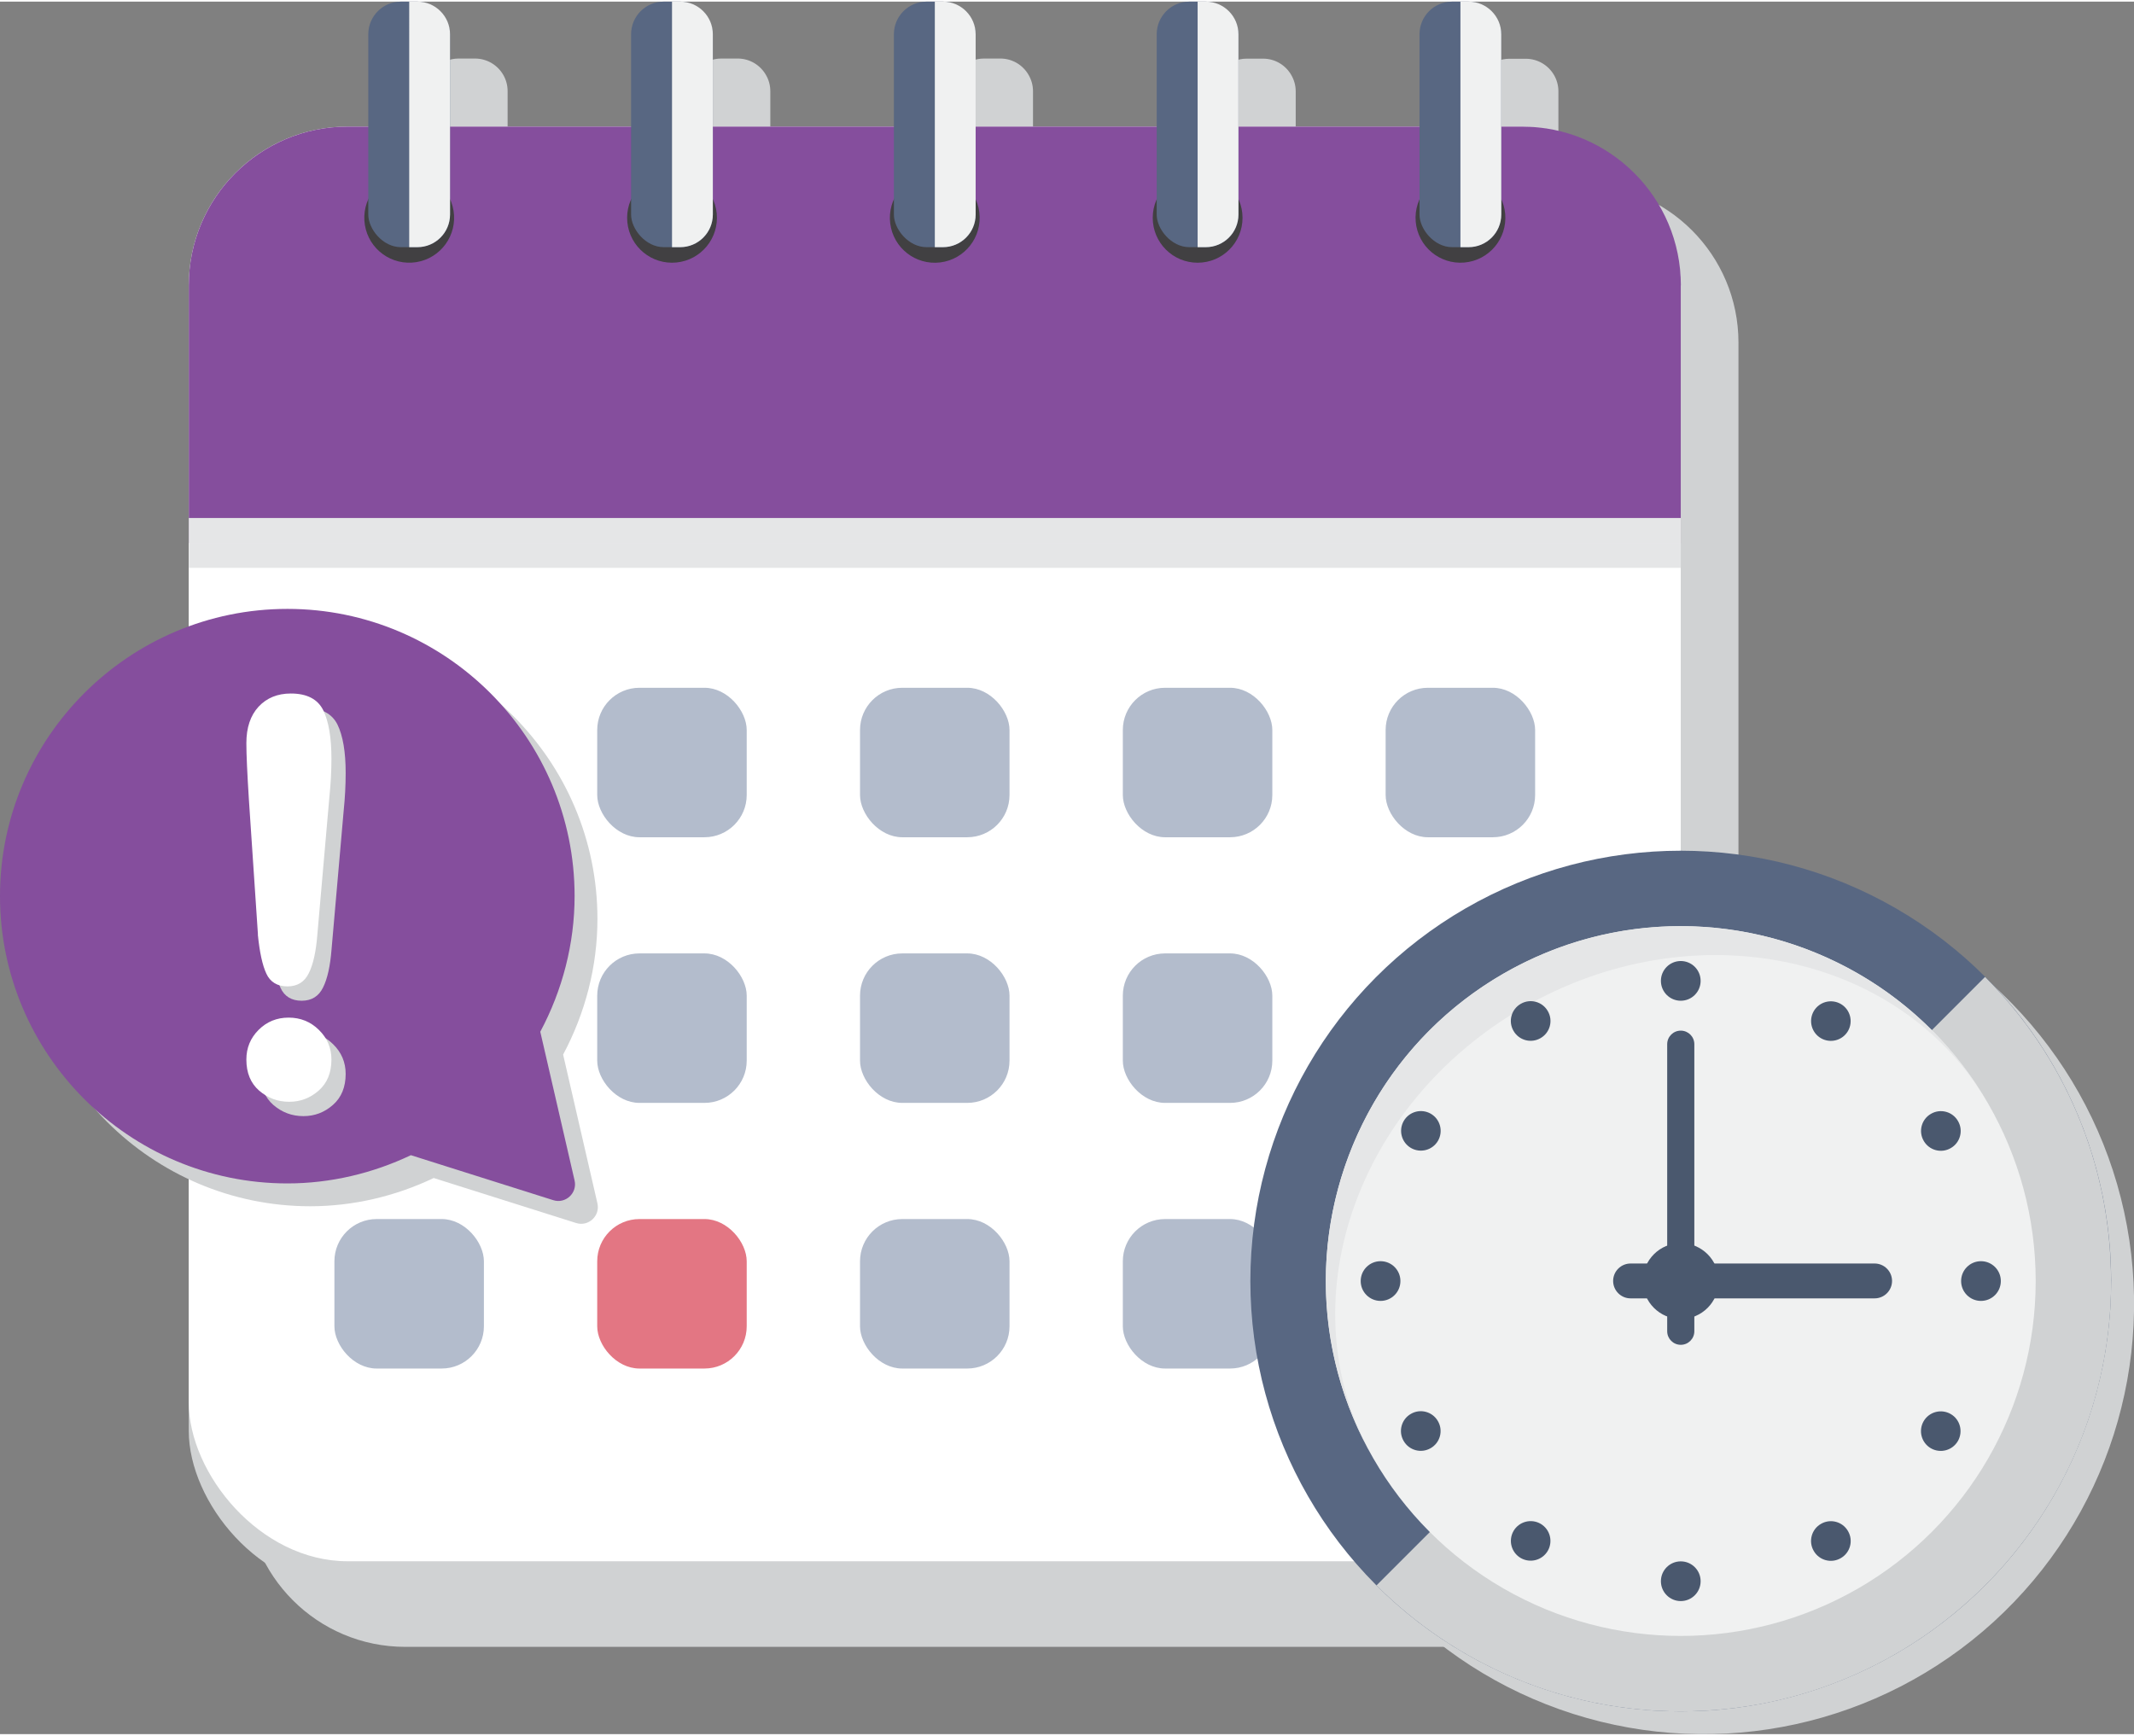 <?xml version="1.0" encoding="UTF-8"?><svg xmlns="http://www.w3.org/2000/svg" viewBox="0 0 193.42 157.05" aria-hidden="true" width="193px" height="157px">
  <rect x="0" y="0" width="193.42" height="157.05" fill="#808080" stroke="none"/>
  <defs><linearGradient class="cerosgradient" data-cerosgradient="true" id="CerosGradient_iddba1a6d5a" gradientUnits="userSpaceOnUse" x1="50%" y1="100%" x2="50%" y2="0%"><stop offset="0%" stop-color="#d1d1d1"/><stop offset="100%" stop-color="#d1d1d1"/></linearGradient><linearGradient/>
    <style>
      .cls-1-686bb8b5c3d44{
        fill: #4a586e;
      }

      .cls-2-686bb8b5c3d44{
        fill: #414042;
      }

      .cls-3-686bb8b5c3d44{
        fill: #e5e6e7;
      }

      .cls-3-686bb8b5c3d44, .cls-4-686bb8b5c3d44, .cls-5-686bb8b5c3d44, .cls-6-686bb8b5c3d44{
        mix-blend-mode: multiply;
      }

      .cls-7-686bb8b5c3d44{
        isolation: isolate;
      }

      .cls-8-686bb8b5c3d44{
        fill: #e37683;
      }

      .cls-9-686bb8b5c3d44{
        fill: #fff;
      }

      .cls-10-686bb8b5c3d44{
        fill: #854e9d;
      }

      .cls-5-686bb8b5c3d44, .cls-11-686bb8b5c3d44{
        fill: #d0d2d3;
      }

      .cls-6-686bb8b5c3d44, .cls-12-686bb8b5c3d44{
        fill: #f0f1f1;
      }

      .cls-13-686bb8b5c3d44{
        fill: #b3bccc;
      }

      .cls-14-686bb8b5c3d44{
        fill: #586782;
      }
    </style>
  </defs>
  <g class="cls-7-686bb8b5c3d44">
    <g id="_2_BURDEN" data-name="2 BURDEN">
      <g>
        <path class="cls-5-686bb8b5c3d44" d="M143.13,16.51h-1.88v-8.37c0-.53-.14-1.04-.39-1.47-.51-.89-1.47-1.49-2.57-1.49h-.74s-.74,0-.74,0c-1.64,0-2.96,1.33-2.96,2.96v8.37h-16.41v-8.37c0-.55-.15-1.06-.41-1.5-.51-.88-1.46-1.47-2.55-1.47h-.74s-.74,0-.74,0c-1.64,0-2.96,1.33-2.96,2.96v8.37h-16.41v-8.37c0-.55-.15-1.06-.41-1.5-.51-.88-1.46-1.47-2.55-1.47h-.74s-.74,0-.74,0c-1.64,0-2.96,1.33-2.96,2.96v8.37h-16.41v-8.37c0-.53-.14-1.03-.39-1.46-.51-.9-1.47-1.5-2.57-1.5h-.74s-.74,0-.74,0c-1.64,0-2.96,1.33-2.96,2.96v8.37h-16.41v-8.37c0-.53-.14-1.04-.39-1.47-.51-.89-1.47-1.49-2.57-1.49h-.74s-.74,0-.74,0c-1.64,0-2.96,1.33-2.96,2.96v8.37h-1.88c-7.95,0-14.4,6.45-14.4,14.4v103.85c0,7.95,6.45,14.4,14.4,14.4h106.44c7.95,0,14.4-6.45,14.4-14.4V30.91c0-7.95-6.45-14.4-14.4-14.4Z"/>
        <g>
          <rect class="cls-11-686bb8b5c3d44" x="17.11" y="13.92" width="135.23" height="130.05" rx="14.4" ry="14.4"/>
          <rect class="cls-9-686bb8b5c3d44" x="17.11" y="11.33" width="135.23" height="130.05" rx="14.4" ry="14.4"/>
          <path class="cls-10-686bb8b5c3d44" d="M152.34,25.73v23.34H17.11v-23.34c0-7.95,6.45-14.4,14.4-14.4h106.44c7.95,0,14.4,6.45,14.4,14.4Z"/>
          <g>
            <circle class="cls-2-686bb8b5c3d44" cx="37.09" cy="19.6" r="4.07" transform="translate(-2.65 6.16) rotate(-9.17)"/>
            <g>
              <rect class="cls-14-686bb8b5c3d44" x="33.38" y="0" width="7.41" height="22.26" rx="2.96" ry="2.96"/>
              <path class="cls-6-686bb8b5c3d44" d="M40.79,2.96v16.34c0,1.64-1.33,2.96-2.96,2.96h-.74V0h.74c1.63,0,2.96,1.33,2.96,2.96Z"/>
            </g>
          </g>
          <g>
            <circle class="cls-2-686bb8b5c3d44" cx="60.91" cy="19.6" r="4.07" transform="translate(-1.63 6.08) rotate(-5.64)"/>
            <g>
              <rect class="cls-14-686bb8b5c3d44" x="57.2" y="0" width="7.41" height="22.26" rx="2.96" ry="2.96"/>
              <path class="cls-6-686bb8b5c3d44" d="M64.61,2.96v16.34c0,1.64-1.33,2.96-2.96,2.96h-.74V0h.74c1.63,0,2.96,1.33,2.96,2.96Z"/>
            </g>
          </g>
          <g>
            <circle class="cls-2-686bb8b5c3d44" cx="84.73" cy="19.6" r="4.07" transform="translate(-1.76 10.46) rotate(-6.99)"/>
            <g>
              <rect class="cls-14-686bb8b5c3d44" x="81.02" y="0" width="7.41" height="22.26" rx="2.96" ry="2.96"/>
              <path class="cls-6-686bb8b5c3d44" d="M88.43,2.96v16.34c0,1.64-1.33,2.96-2.96,2.96h-.74V0h.74c1.63,0,2.96,1.33,2.96,2.96Z"/>
            </g>
          </g>
          <g>
            <circle class="cls-2-686bb8b5c3d44" cx="108.55" cy="19.6" r="4.07"/>
            <g>
              <rect class="cls-14-686bb8b5c3d44" x="104.84" y="0" width="7.41" height="22.26" rx="2.96" ry="2.96"/>
              <path class="cls-6-686bb8b5c3d44" d="M112.25,2.96v16.34c0,1.64-1.33,2.96-2.96,2.96h-.74V0h.74c1.63,0,2.96,1.33,2.96,2.96Z"/>
            </g>
          </g>
          <g>
            <circle class="cls-2-686bb8b5c3d44" cx="132.37" cy="19.6" r="4.07" transform="translate(-1.19 11.4) rotate(-4.91)"/>
            <g>
              <rect class="cls-14-686bb8b5c3d44" x="128.66" y="0" width="7.41" height="22.26" rx="2.96" ry="2.96"/>
              <path class="cls-6-686bb8b5c3d44" d="M136.07,2.96v16.34c0,1.64-1.33,2.96-2.96,2.96h-.74V0h.74c1.63,0,2.96,1.33,2.96,2.96Z"/>
            </g>
          </g>
          <rect class="cls-3-686bb8b5c3d44" x="17.11" y="46.81" width="135.23" height="2.26"/>
          <rect class="cls-3-686bb8b5c3d44" x="17.11" y="49.07" width="135.23" height="2.26"/>
          <rect class="cls-13-686bb8b5c3d44" x="30.31" y="62.2" width="13.55" height="13.55" rx="3.83" ry="3.83"/>
          <rect class="cls-13-686bb8b5c3d44" x="54.13" y="62.2" width="13.55" height="13.55" rx="3.83" ry="3.83"/>
          <rect class="cls-13-686bb8b5c3d44" x="77.95" y="62.2" width="13.55" height="13.55" rx="3.83" ry="3.83"/>
          <rect class="cls-13-686bb8b5c3d44" x="101.77" y="62.2" width="13.55" height="13.55" rx="3.83" ry="3.83"/>
          <rect class="cls-13-686bb8b5c3d44" x="125.59" y="62.2" width="13.55" height="13.55" rx="3.83" ry="3.83"/>
          <rect class="cls-13-686bb8b5c3d44" x="30.31" y="86.28" width="13.55" height="13.55" rx="3.83" ry="3.83"/>
          <rect class="cls-13-686bb8b5c3d44" x="54.13" y="86.28" width="13.55" height="13.55" rx="3.83" ry="3.83"/>
          <rect class="cls-13-686bb8b5c3d44" x="77.95" y="86.28" width="13.55" height="13.55" rx="3.83" ry="3.83"/>
          <rect class="cls-13-686bb8b5c3d44" x="101.77" y="86.28" width="13.55" height="13.55" rx="3.83" ry="3.83"/>
          <rect class="cls-13-686bb8b5c3d44" x="125.59" y="86.28" width="13.55" height="13.55" rx="3.83" ry="3.83"/>
          <rect class="cls-13-686bb8b5c3d44" x="30.31" y="110.36" width="13.55" height="13.55" rx="3.83" ry="3.83"/>
          <rect class="cls-8-686bb8b5c3d44" x="54.13" y="110.36" width="13.55" height="13.55" rx="3.83" ry="3.83"/>
          <rect class="cls-13-686bb8b5c3d44" x="77.95" y="110.36" width="13.55" height="13.55" rx="3.83" ry="3.83"/>
          <rect class="cls-13-686bb8b5c3d44" x="101.77" y="110.36" width="13.55" height="13.55" rx="3.83" ry="3.83"/>
          <rect class="cls-13-686bb8b5c3d44" x="125.59" y="110.36" width="13.55" height="13.55" rx="3.83" ry="3.83"/>
        </g>
      </g>
      <g>
        <path class="cls-5-686bb8b5c3d44" d="M54.15,108.94l-3.11-13.49c2.01-3.76,3.11-7.99,3.11-12.3,0-14.35-11.68-26.03-26.03-26.03S2.07,68.8,2.07,83.15s11.69,26.05,26.05,26.05c3.88,0,7.73-.91,11.19-2.56l12.91,4.08c1.11.35,2.19-.64,1.93-1.78Z"/>
        <path class="cls-10-686bb8b5c3d44" d="M52.08,106.87l-3.11-13.49c2.01-3.76,3.11-7.99,3.11-12.3,0-14.35-11.68-26.03-26.03-26.03S0,66.73,0,81.08s11.69,26.05,26.05,26.05c3.88,0,7.73-.91,11.19-2.56l12.91,4.08c1.11.35,2.19-.64,1.93-1.78Z"/>
        <g class="cls-4-686bb8b5c3d44">
          <path class="cls-11-686bb8b5c3d44" d="M24.67,85.88l-.82-12.23c-.15-2.38-.23-4.09-.23-5.13,0-1.41.37-2.51,1.11-3.31.74-.79,1.71-1.19,2.92-1.19,1.46,0,2.44.51,2.94,1.52.49,1.01.74,2.47.74,4.38,0,1.12-.06,2.26-.18,3.42l-1.1,12.58c-.12,1.5-.37,2.65-.77,3.45-.39.8-1.04,1.2-1.94,1.2s-1.56-.39-1.91-1.16c-.36-.77-.61-1.95-.77-3.54Z"/>
          <path class="cls-11-686bb8b5c3d44" d="M27.5,101.03c-1.04,0-1.94-.34-2.72-1.01-.77-.67-1.16-1.61-1.16-2.82,0-1.06.37-1.95,1.11-2.69.74-.74,1.65-1.11,2.72-1.11s1.99.37,2.74,1.11c.76.74,1.14,1.64,1.14,2.69,0,1.19-.38,2.13-1.15,2.81-.77.68-1.66,1.02-2.68,1.02Z"/>
        </g>
        <g>
          <path class="cls-9-686bb8b5c3d44" d="M23.38,84.58l-.82-12.23c-.15-2.38-.23-4.09-.23-5.13,0-1.41.37-2.51,1.11-3.31.74-.79,1.71-1.19,2.92-1.19,1.46,0,2.44.51,2.94,1.52.49,1.01.74,2.47.74,4.38,0,1.12-.06,2.26-.18,3.42l-1.1,12.58c-.12,1.5-.37,2.65-.77,3.45-.39.8-1.04,1.2-1.94,1.2s-1.56-.39-1.91-1.16c-.36-.77-.61-1.95-.77-3.54Z"/>
          <path class="cls-9-686bb8b5c3d44" d="M26.21,99.73c-1.04,0-1.94-.34-2.72-1.01-.77-.67-1.16-1.61-1.16-2.82,0-1.06.37-1.95,1.11-2.69.74-.74,1.65-1.11,2.72-1.11s1.99.37,2.74,1.11c.76.74,1.14,1.64,1.14,2.69,0,1.19-.38,2.13-1.15,2.81-.77.68-1.66,1.02-2.68,1.02Z"/>
        </g>
      </g>
      <g>
        <circle class="cls-5-686bb8b5c3d44" cx="154.41" cy="118.05" r="39.01" transform="translate(-21.64 35.69) rotate(-12.33)"/>
        <g>
          <circle class="cls-14-686bb8b5c3d44" cx="152.34" cy="115.98" r="39.01"/>
          <path class="cls-5-686bb8b5c3d44" d="M191.35,115.98c0,21.54-17.46,39.01-39.01,39.01-10.77,0-20.52-4.37-27.58-11.42l55.16-55.16c7.06,7.06,11.42,16.81,11.42,27.58Z"/>
          <circle class="cls-12-686bb8b5c3d44" cx="152.34" cy="115.98" r="32.17"/>
          <path class="cls-3-686bb8b5c3d44" d="M124.3,131.74c-8.63-15.34-3.32-34.8,11.96-43.62,15.28-8.82,34.78-3.68,43.75,11.45-8.01-13.42-26.71-17.19-41.97-8.37-15.27,8.81-21.36,26.89-13.74,40.54Z"/>
          <g>
            <circle class="cls-1-686bb8b5c3d44" cx="152.34" cy="88.77" r="1.8"/>
            <path class="cls-1-686bb8b5c3d44" d="M140.29,91.51c.5.86.2,1.96-.66,2.45-.86.5-1.96.2-2.45-.66-.5-.86-.2-1.96.66-2.45.86-.5,1.96-.2,2.45.66Z"/>
            <path class="cls-1-686bb8b5c3d44" d="M129.68,100.81c.86.5,1.15,1.59.66,2.45-.5.86-1.59,1.15-2.45.66-.86-.5-1.15-1.59-.66-2.45.5-.86,1.59-1.15,2.45-.66Z"/>
            <circle class="cls-1-686bb8b5c3d44" cx="125.13" cy="115.98" r="1.8"/>
            <path class="cls-1-686bb8b5c3d44" d="M127.88,128.02c.86-.5,1.96-.2,2.45.66.5.86.2,1.96-.66,2.45-.86.5-1.96.2-2.45-.66-.5-.86-.2-1.96.66-2.45Z"/>
            <path class="cls-1-686bb8b5c3d44" d="M137.18,138.64c.5-.86,1.59-1.15,2.45-.66.86.5,1.15,1.59.66,2.45-.5.86-1.59,1.15-2.45.66-.86-.5-1.15-1.59-.66-2.45Z"/>
            <circle class="cls-1-686bb8b5c3d44" cx="152.34" cy="143.19" r="1.8"/>
            <path class="cls-1-686bb8b5c3d44" d="M164.39,140.44c-.5-.86-.2-1.96.66-2.45.86-.5,1.96-.2,2.45.66.5.86.2,1.96-.66,2.45-.86.5-1.96.2-2.45-.66Z"/>
            <path class="cls-1-686bb8b5c3d44" d="M175.01,131.14c-.86-.5-1.15-1.59-.66-2.45.5-.86,1.59-1.15,2.45-.66s1.15,1.59.66,2.45c-.5.86-1.59,1.15-2.45.66Z"/>
            <circle class="cls-1-686bb8b5c3d44" cx="179.55" cy="115.98" r="1.8"/>
            <path class="cls-1-686bb8b5c3d44" d="M176.81,103.93c-.86.5-1.96.2-2.45-.66-.5-.86-.2-1.96.66-2.45.86-.5,1.96-.2,2.45.66.5.86.2,1.96-.66,2.45Z"/>
            <path class="cls-1-686bb8b5c3d44" d="M167.5,93.31c-.5.86-1.59,1.15-2.45.66-.86-.5-1.15-1.59-.66-2.45.5-.86,1.59-1.15,2.45-.66.86.5,1.15,1.59.66,2.45Z"/>
          </g>
          <path class="cls-1-686bb8b5c3d44" d="M152.34,121.76c-.68,0-1.23-.55-1.23-1.23v-26.02c0-.68.55-1.23,1.23-1.23s1.23.55,1.23,1.23v26.02c0,.68-.55,1.23-1.23,1.23Z"/>
          <path class="cls-1-686bb8b5c3d44" d="M169.91,117.55h-22.12c-.87,0-1.58-.71-1.58-1.58s.71-1.58,1.58-1.58h22.12c.87,0,1.58.71,1.58,1.58s-.71,1.58-1.58,1.58Z"/>
          <circle class="cls-1-686bb8b5c3d44" cx="152.34" cy="115.98" r="3.44"/>
        </g>
      </g>
    </g>
  </g>
</svg>